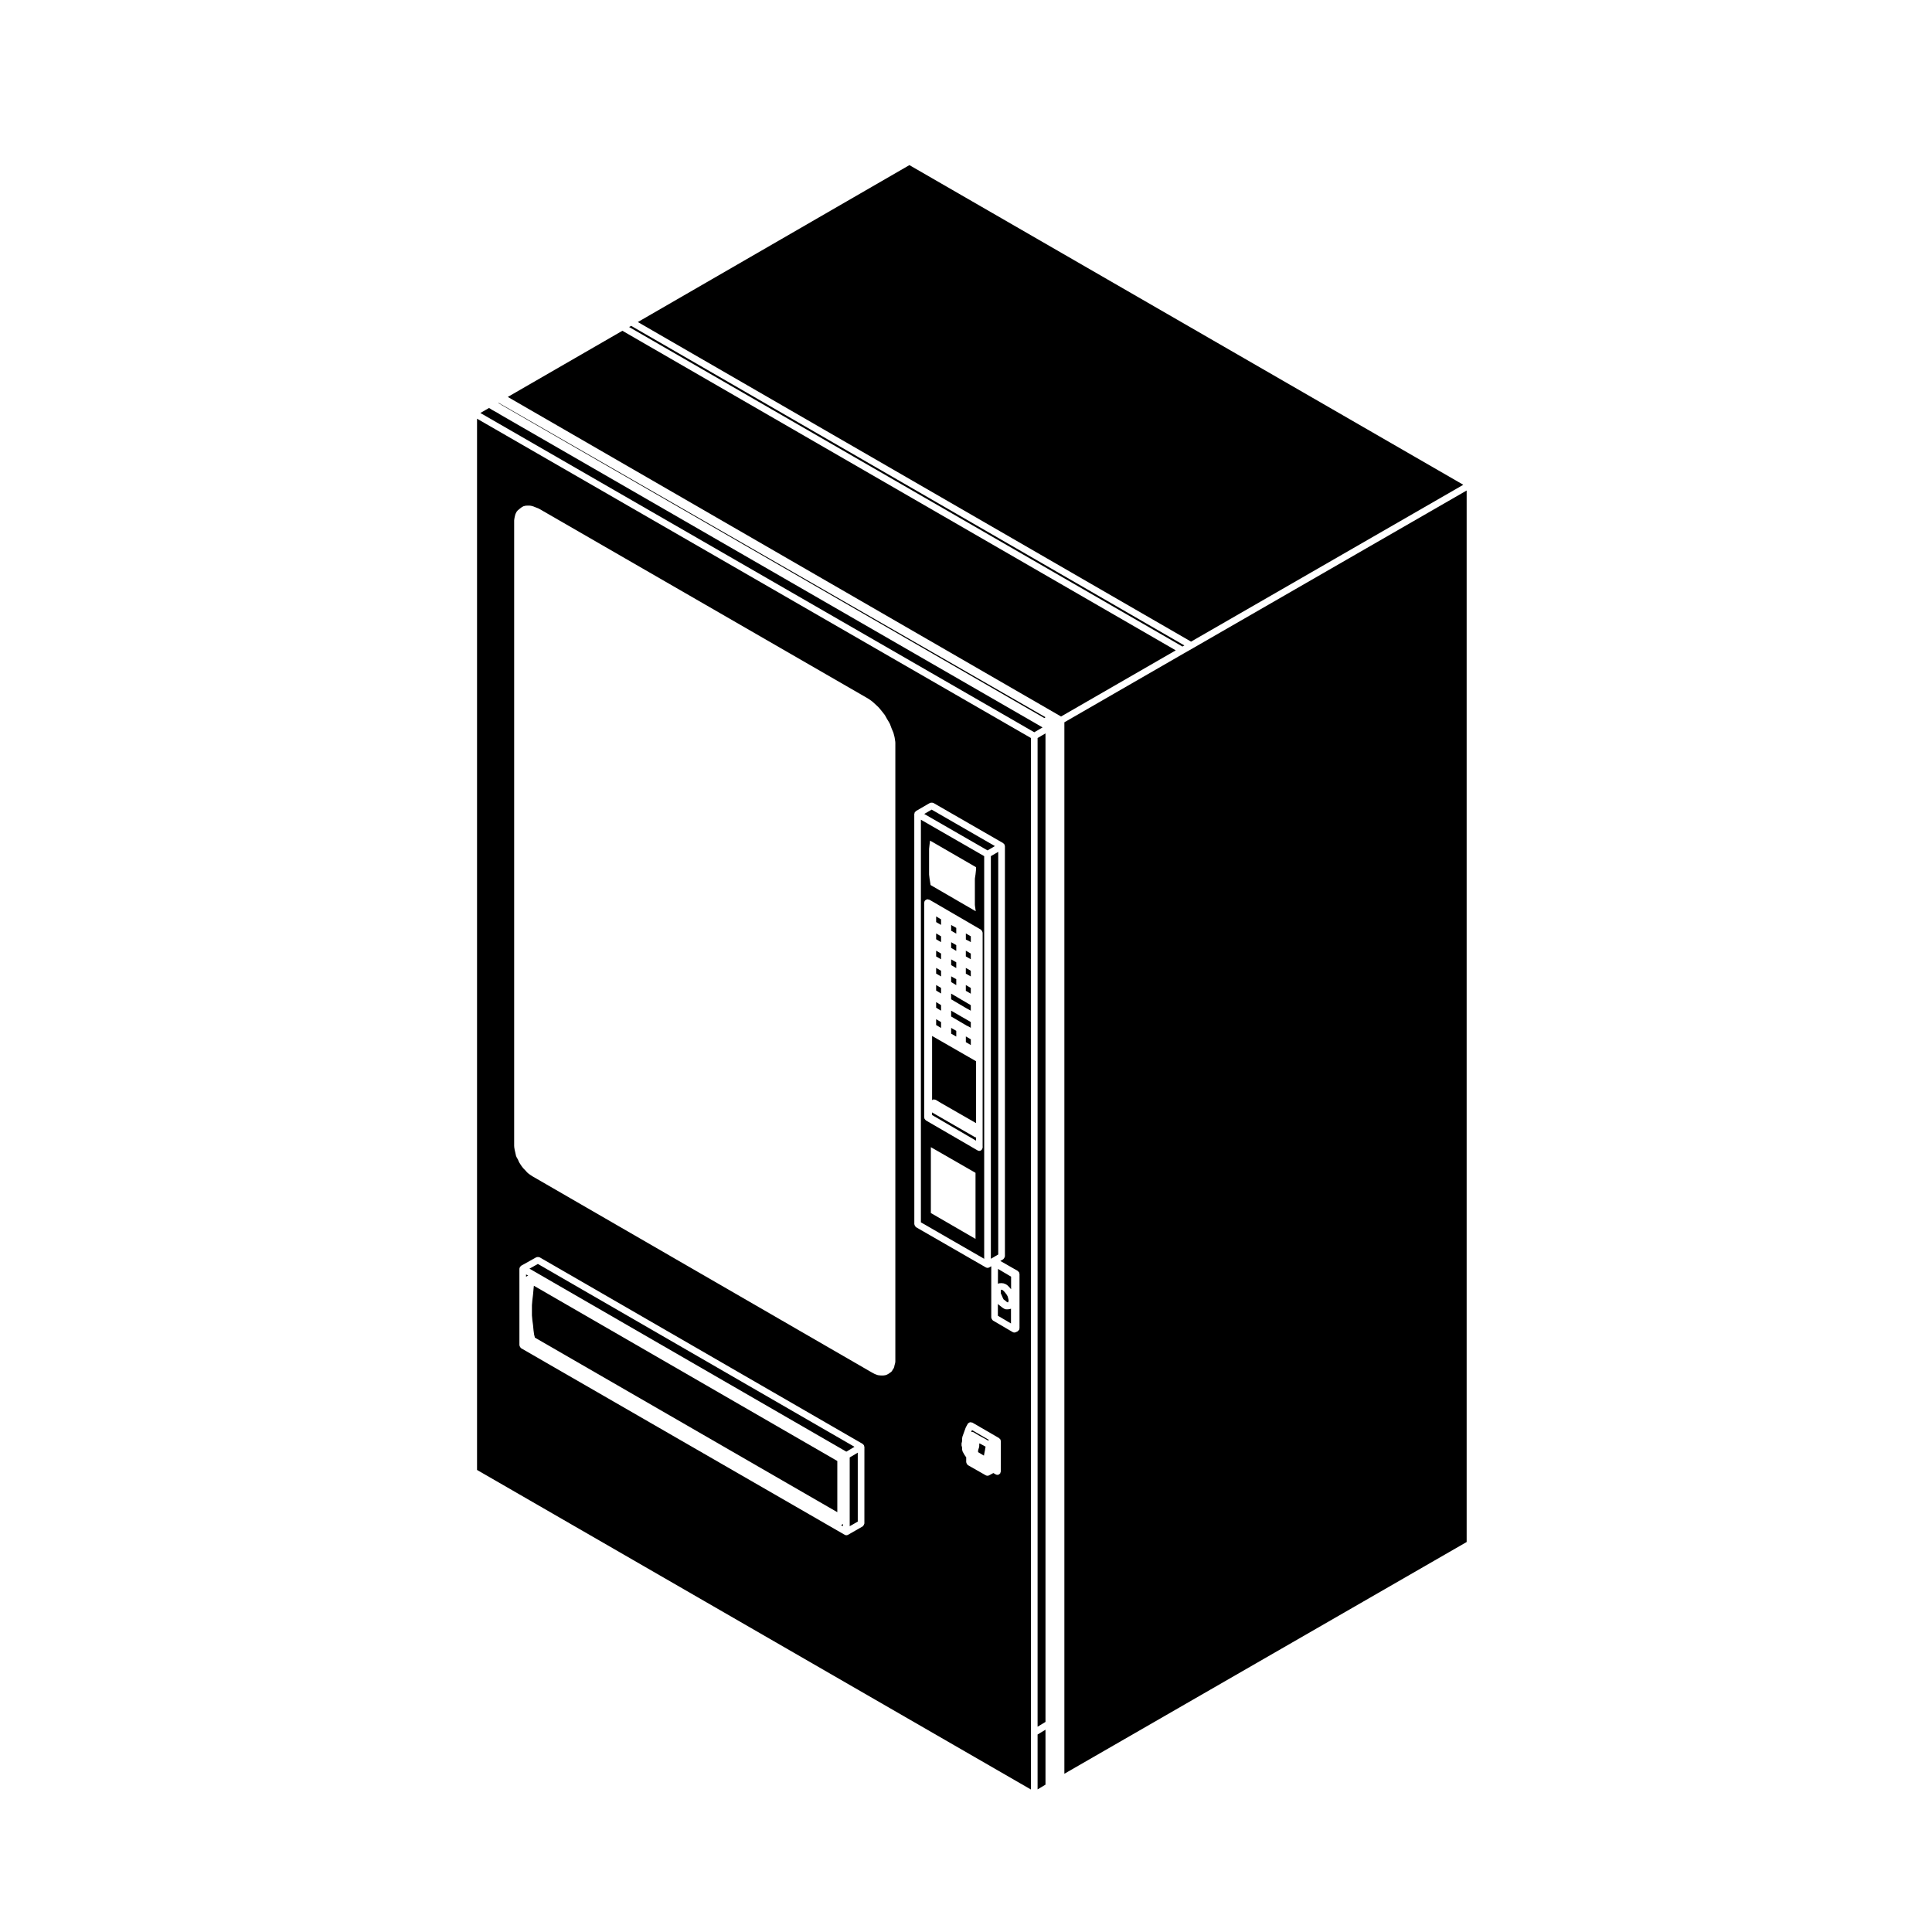 <?xml version="1.0" encoding="UTF-8"?>
<!-- Uploaded to: SVG Repo, www.svgrepo.com, Generator: SVG Repo Mixer Tools -->
<svg fill="#000000" width="800px" height="800px" version="1.1" viewBox="144 144 512 512" xmlns="http://www.w3.org/2000/svg">
 <g>
  <path d="m367.41 548.45v-0.582c-0.145 0.152-0.344 0.238-0.57 0.258z"/>
  <path d="m286.54 478.96-2.227 1.25 83.973 48.496 2.16-1.285z"/>
  <path d="m369.18 548.46 2.137-1.219v-18.27l-2.137 1.27z"/>
  <path d="m401.57 522.99-0.168 0.484c0.059-0.016 0.121 0.023 0.188 0.023 0.133 0.012 0.266-0.02 0.387 0.051 0.004 0.004 0.004 0.012 0.004 0.012 0.004 0.004 0.012 0 0.016 0l1.543 0.926 2.383 1.301 0.082-0.156c0.004-0.012 0.02-0.012 0.031-0.02 0.004-0.012 0-0.023 0.004-0.035l0.004-0.004-4.457-2.59z"/>
  <path d="m411.75 490.88-0.473 0.086c-0.055 0.012-0.105 0.016-0.156 0.016h-0.48c-0.141 0-0.293-0.035-0.422-0.105l-0.434-0.238c-0.023-0.016-0.031-0.051-0.051-0.066-0.031-0.02-0.066-0.012-0.09-0.035l-0.48-0.387-0.574-0.434c-0.086-0.066-0.09-0.16-0.141-0.246h-0.004v3.215l3.477 2.047v-3.914c-0.039 0.02-0.086 0.02-0.121 0.031-0.016 0-0.031 0.027-0.051 0.031z"/>
  <path d="m403.51 526.74v0.523c0 0.051-0.047 0.082-0.055 0.121-0.004 0.051 0.031 0.102 0.016 0.145l-0.172 0.527-0.098 0.387v0.387l1.547 0.926 0.086-0.488c0-0.004 0.004-0.004 0.012-0.016 0-0.004-0.004-0.012-0.004-0.016l0.172-0.848s0.004 0 0.004-0.004l0.117-0.805c0.004-0.055 0.059-0.082 0.074-0.125 0.004-0.02-0.004-0.039 0.004-0.059l-1.648-0.902z"/>
  <path d="m310.72 230.66 146.64 84.676 0.508-0.289-146.6-84.688z"/>
  <path d="m531.79 272.47-146.79-84.711-71.969 41.586 146.61 84.691z"/>
  <path d="m276.17 250.8-0.047 0.02-0.035 0.016 0.625 0.348 0.105 0.039c0.066 0.023 0.082 0.09 0.133 0.125 0.066 0.039 0.137 0.047 0.188 0.102 0.004 0.004 0.016 0 0.023 0.012l0.02 0.02 0.02 0.012c0.012 0.004 0.012 0.016 0.02 0.02 0.012 0.004 0.02 0 0.031 0.004l143.48 82.762 0.133-0.016c0.02-0.047 0.074-0.066 0.105-0.105 0.023-0.035 0.031-0.082 0.059-0.109l-144.65-83.16c-0.039-0.02-0.039-0.07-0.074-0.098-0.012-0.004-0.02-0.004-0.031-0.012z"/>
  <path d="m285.4 485.51v0.008l-0.129 1.473-0.008 0.016 0.004 0.004-0.176 1.477h-0.004l-0.121 1.395v2.711l0.121 1.32 0.004 0.008 0.176 1.297-0.004 0.02 0.004 0.012 0.125 1.305 0.156 1.129 0.207 0.801 80.141 46.258v-13.566l-80.41-46.438z"/>
  <path d="m283.41 482.4c0-0.004 0.004-0.004 0.004-0.012 0.07-0.09 0.152-0.133 0.25-0.188 0.105-0.066 0.191-0.117 0.312-0.133 0.004 0 0.012-0.004 0.016-0.004l-0.586-0.332z"/>
  <path d="m391 435.54c0.023-0.02 0.066-0.023 0.098-0.039 0.105-0.059 0.188-0.109 0.309-0.125 0.039-0.004 0.066-0.039 0.105-0.039 0.086 0 0.137 0.066 0.215 0.09 0.082 0.02 0.16-0.012 0.238 0.031l1.562 0.938 9.145 5.246v-16.402l-11.656-6.695-0.004 16.996z"/>
  <path d="m393.39 414.86-1.305-0.754v1.535l1.305 0.785z"/>
  <path d="m391.06 438.84c-0.031-0.02-0.035-0.059-0.059-0.082v0.734l11.656 6.793v-0.863c-0.117-0.016-0.23-0.031-0.344-0.098z"/>
  <path d="m393.39 411.84v-1.477l-1.305-0.797v1.492l0.824 0.5z"/>
  <path d="m393.39 407.29v-1.484l-1.305-0.758v1.453l0.48 0.297z"/>
  <path d="m393.39 401.26-1.305-0.754v1.5l1.305 0.766z"/>
  <path d="m401.27 396.7-1.316-0.758v1.512l1.316 0.762z"/>
  <path d="m404.82 370.89-16.773-9.656v106.7l16.773 9.664zm-2.297 101.43-11.836-6.856v-17.453l11.836 6.805zm-12.309-97.617v-5.742l0.125-1.125 0.145-1.062 12.168 7.039v0.699l-0.125 1.168-0.168 1.129c-0.004 0.023 0.02 0.039 0.016 0.066 0 0.023-0.023 0.039-0.023 0.066v6.879c0 0.023 0.023 0.039 0.023 0.066 0.004 0.02-0.02 0.039-0.016 0.066l0.168 1.148v0.004l0.055 0.387-11.969-6.941-0.105-0.672-0.168-1.055-0.125-1.043zm14.203 73.109v0.301c0 0.086-0.066 0.137-0.086 0.211-0.02 0.082 0.012 0.16-0.035 0.23-0.02 0.035-0.066 0.023-0.086 0.051-0.16 0.227-0.383 0.395-0.68 0.395-0.152 0-0.309-0.039-0.441-0.117l-13.73-7.969c-0.039-0.02-0.039-0.07-0.074-0.098-0.082-0.066-0.121-0.133-0.176-0.211-0.023-0.039-0.074-0.023-0.098-0.059-0.016-0.031 0.004-0.059-0.004-0.09-0.031-0.07-0.035-0.125-0.047-0.203-0.004-0.039-0.047-0.066-0.047-0.105v-56.957c0-0.074 0.066-0.121 0.082-0.191 0.016-0.07-0.02-0.137 0.016-0.207 0.023-0.047 0.082-0.055 0.105-0.098 0.07-0.102 0.145-0.152 0.25-0.215 0.098-0.055 0.176-0.105 0.293-0.121 0.051-0.004 0.086-0.055 0.137-0.055 0.074 0 0.117 0.059 0.188 0.082 0.07 0.016 0.137-0.02 0.207 0.012l0.309 0.152c0.012 0.004 0.012 0.016 0.02 0.023h0.031l13.422 7.812c0.039 0.02 0.039 0.07 0.074 0.098 0.09 0.07 0.133 0.156 0.191 0.258 0.059 0.105 0.109 0.191 0.125 0.312 0.004 0.039 0.047 0.066 0.047 0.105l-0.004 56.652z"/>
  <path d="m401.27 405.81-1.316-0.758v1.523l1.316 0.766z"/>
  <path d="m401.27 401.26-1.316-0.754v1.512l1.316 0.754z"/>
  <path d="m393.39 393.68v-1.551l-1.305-0.754v1.531l0.824 0.492z"/>
  <path d="m401.27 411.85v-1.469l-5.211-3.066v1.508l3.894 2.289z"/>
  <path d="m397.42 403.5-1.355-0.766v1.523l1.355 0.812z"/>
  <path d="m397.42 394.46-1.355-0.77v1.523l1.355 0.773z"/>
  <path d="m397.42 399.02-1.355-0.777v1.523l1.355 0.777z"/>
  <path d="m400.32 415.88c0.035 0.016 0.07-0.004 0.105 0.016l0.848 0.484v-1.527l-5.211-3.012v1.539l4.156 2.445c0.043 0.016 0.07 0.039 0.102 0.055z"/>
  <path d="m411.06 487.61-0.227-0.441-0.418-0.559-0.398-0.449-0.273-0.254-0.297-0.105h-0.195l-0.031 0.07v0.852l0.23 0.527v0.008h0.008l0.285 0.672 0.207 0.41 0.469 0.348 0.016 0.027 0.035 0.008 0.352 0.309 0.199 0.098h0.141l0.059-0.168 0.078-0.344-0.086-0.406v-0.004z"/>
  <path d="m393.39 396.7-1.305-0.758v1.527l1.305 0.75z"/>
  <path d="m392.55 388.63 0.84 0.48v-1.473l-1.305-0.781v1.5l0.445 0.266z"/>
  <path d="m397.42 389.9-1.355-0.77v1.52l1.355 0.77z"/>
  <path d="m399.96 419.76v0.422l1.316 0.758v-1.516l-1.316-0.758z"/>
  <path d="m407.66 368.22-16.766-9.66-1.961 1.145 16.773 9.66z"/>
  <path d="m400.34 393.18c0.031 0.012 0.059-0.004 0.09 0.012l0.848 0.484v-1.547l-1.316-0.754v1.602l0.273 0.156c0.039 0.008 0.07 0.031 0.105 0.047z"/>
  <path d="m406.59 477.59 1.953-1.141v-106.7l-1.953 1.137z"/>
  <path d="m408.45 484.2c0.031-0.016 0.066 0.004 0.098-0.004 0.039-0.016 0.055-0.055 0.098-0.066l0.309-0.066c0.035-0.012 0.066 0.02 0.102 0.016 0.035-0.004 0.055-0.035 0.09-0.035h0.48c0.055 0 0.09 0.047 0.137 0.055 0.055 0.012 0.105-0.023 0.156-0.004l0.605 0.215c0.059 0.02 0.082 0.086 0.125 0.109 0.055 0.035 0.121 0.02 0.168 0.066l0.434 0.387c0.016 0.016 0.012 0.035 0.023 0.051 0.012 0.016 0.031 0.012 0.047 0.023l0.48 0.539c0.012 0.012 0.004 0.02 0.012 0.031 0.012 0.012 0.023 0.012 0.035 0.02l0.105 0.137v-3.344l-3.477-2.055-0.016 3.926z"/>
  <path d="m418.97 601.6 2.094-1.273v-261.97l-2.094 1.227z"/>
  <path d="m418.97 618.21 2.094-1.258v-14.559l-2.094 1.27z"/>
  <path d="m308.94 231.66-30.371 17.531 146.62 84.688 30.402-17.531z"/>
  <path d="m420.07 336.64-143.67-82.871-0.152-0.082c-0.051-0.023-0.055-0.082-0.102-0.109-0.047-0.035-0.105-0.039-0.141-0.086-0.012-0.004-0.02 0-0.031-0.012l-0.012-0.012c-0.02-0.004-0.039 0-0.059-0.016l-1.562-0.867c-0.012-0.004-0.012-0.02-0.023-0.031-0.02-0.012-0.039-0.004-0.055-0.016l-0.383-0.266-0.293-0.145-2.289 1.316 146.79 84.613 2.203-1.285z"/>
  <path d="m270.42 533.55 146.79 84.691v-278.66l-146.79-84.621zm102.65 14.191c0 0.039-0.039 0.066-0.047 0.105-0.016 0.117-0.07 0.203-0.125 0.309-0.059 0.102-0.105 0.18-0.195 0.258-0.035 0.023-0.035 0.07-0.074 0.098l-3.894 2.227c-0.137 0.082-0.293 0.117-0.438 0.117-0.152 0-0.301-0.039-0.438-0.117l-85.762-49.445c-0.039-0.02-0.039-0.07-0.074-0.098-0.098-0.07-0.141-0.156-0.203-0.262-0.059-0.102-0.105-0.18-0.121-0.301-0.004-0.039-0.047-0.066-0.047-0.105l-0.004-20.328c0-0.051 0.039-0.074 0.047-0.117 0.012-0.082 0.023-0.137 0.059-0.215 0.016-0.035-0.004-0.074 0.016-0.105 0.02-0.039 0.07-0.039 0.098-0.074 0.051-0.066 0.102-0.105 0.16-0.156 0.035-0.023 0.039-0.074 0.082-0.102l4.027-2.246c0.035-0.02 0.074 0 0.105-0.016 0.105-0.047 0.207-0.039 0.324-0.039 0.117 0.004 0.211-0.004 0.316 0.047 0.039 0.016 0.082-0.004 0.117 0.016l85.637 49.465c0.039 0.023 0.039 0.07 0.074 0.098 0.059 0.051 0.105 0.09 0.152 0.152 0.02 0.031 0.07 0.031 0.09 0.066 0.023 0.039 0 0.09 0.02 0.125 0.031 0.074 0.051 0.137 0.059 0.215 0.004 0.039 0.047 0.07 0.047 0.105l-0.004 20.324zm36.152-13.77c0 0.086-0.066 0.133-0.09 0.211-0.016 0.07 0.016 0.145-0.023 0.215-0.004 0.012-0.016 0.012-0.02 0.016-0.004 0.012 0 0.023-0.004 0.035-0.016 0.023-0.055 0.016-0.074 0.039-0.16 0.207-0.383 0.363-0.672 0.363-0.145 0-0.297-0.035-0.43-0.105l-0.051-0.031h-0.004l-0.605-0.344-1.133 0.613c-0.133 0.074-0.277 0.105-0.418 0.105-0.145 0-0.301-0.035-0.438-0.105l-4.762-2.707c-0.039-0.023-0.047-0.074-0.082-0.105-0.09-0.07-0.133-0.145-0.191-0.246-0.059-0.105-0.109-0.191-0.125-0.312-0.004-0.047-0.047-0.07-0.047-0.105v-1.266-0.004-0.066l-0.281-0.344c-0.02-0.023-0.012-0.066-0.031-0.098-0.012-0.016-0.039-0.012-0.055-0.031l-0.309-0.539c0-0.004-0.004-0.004-0.004-0.004l-0.301-0.539c-0.039-0.074-0.012-0.152-0.023-0.23-0.02-0.07-0.086-0.117-0.086-0.195l-0.004-0.582-0.152-0.613c-0.02-0.074 0.031-0.137 0.031-0.211 0-0.07-0.051-0.125-0.031-0.203l0.152-0.656v-0.766c0-0.055 0.051-0.09 0.059-0.137 0.004-0.055-0.031-0.105-0.012-0.156l0.301-0.848 0.309-0.848 0.301-0.836c0.012-0.031 0.039-0.035 0.051-0.059 0.016-0.023-0.004-0.051 0.012-0.074l0.48-0.871h0.012v-0.012c0.098-0.168 0.262-0.258 0.43-0.328 0.039-0.016 0.055-0.066 0.098-0.074 0.133-0.039 0.266 0.016 0.402 0.047 0.09 0.016 0.176-0.016 0.262 0.023 0.004 0.004 0.004 0.012 0.004 0.012h0.016l6.016 3.488 1.066 0.621h0.004v0.004h0.012c0.035 0.023 0.039 0.07 0.074 0.102 0.059 0.047 0.105 0.09 0.145 0.145 0.023 0.031 0.07 0.031 0.098 0.07 0.02 0.035 0 0.082 0.02 0.117 0.016 0.039 0.059 0.059 0.07 0.102 0.016 0.039-0.016 0.086-0.012 0.125 0.004 0.039 0.047 0.066 0.047 0.105zm-22.934-174.27c0-0.039 0.039-0.066 0.047-0.105 0.012-0.082 0.023-0.141 0.059-0.215 0.016-0.035-0.004-0.082 0.016-0.117 0.02-0.035 0.07-0.039 0.098-0.07 0.051-0.066 0.09-0.105 0.152-0.156 0.035-0.023 0.035-0.074 0.074-0.098l3.723-2.168c0.039-0.02 0.086 0 0.121-0.016 0.105-0.039 0.195-0.039 0.312-0.039s0.215-0.004 0.328 0.039c0.039 0.016 0.082-0.004 0.117 0.016l18.531 10.672c0.039 0.02 0.039 0.07 0.074 0.098 0.066 0.051 0.105 0.09 0.156 0.156 0.023 0.031 0.07 0.035 0.098 0.07 0.023 0.035 0 0.082 0.016 0.117 0.031 0.074 0.051 0.137 0.059 0.211 0.004 0.039 0.047 0.066 0.047 0.109v108.74c0 0.039-0.039 0.066-0.047 0.105-0.016 0.117-0.07 0.203-0.125 0.312-0.059 0.102-0.105 0.18-0.191 0.25-0.035 0.023-0.035 0.074-0.074 0.098l-0.781 0.457 4.637 2.648c0.039 0.02 0.039 0.07 0.074 0.098 0.07 0.055 0.117 0.105 0.168 0.18 0.031 0.039 0.086 0.051 0.105 0.098 0.016 0.031-0.004 0.055 0.004 0.09 0.031 0.066 0.035 0.121 0.047 0.195 0.004 0.047 0.047 0.066 0.047 0.105v14.461c0 0.059-0.051 0.098-0.066 0.145-0.012 0.07 0.004 0.125-0.02 0.195-0.012 0.016 0.004 0.031-0.004 0.051-0.02 0.035-0.074 0.023-0.102 0.059-0.066 0.102-0.121 0.168-0.223 0.23-0.047 0.035-0.055 0.098-0.105 0.117l-0.48 0.215c-0.117 0.055-0.242 0.082-0.363 0.082-0.152 0-0.309-0.035-0.449-0.121l-5.238-3.066c-0.039-0.02-0.039-0.07-0.074-0.098-0.09-0.07-0.133-0.152-0.188-0.25-0.066-0.105-0.109-0.191-0.125-0.312-0.012-0.039-0.047-0.059-0.047-0.102v-13.621l-0.535 0.312c-0.137 0.086-0.293 0.117-0.441 0.117-0.152 0-0.301-0.035-0.438-0.109l-18.535-10.672c-0.039-0.023-0.039-0.074-0.074-0.102-0.098-0.07-0.137-0.156-0.195-0.258-0.066-0.105-0.109-0.188-0.125-0.309-0.004-0.039-0.047-0.066-0.047-0.105l-0.012-108.74zm-106.03 87.418v-165.25c0-0.031 0.031-0.051 0.031-0.082 0.004-0.031-0.02-0.051-0.016-0.082l0.125-0.695c0-0.012 0.016-0.012 0.016-0.02 0.004-0.016-0.012-0.023-0.004-0.035l0.176-0.691c0.012-0.039 0.055-0.055 0.07-0.09 0.016-0.039-0.004-0.082 0.016-0.117l0.301-0.539c0.031-0.055 0.098-0.059 0.133-0.105 0.035-0.047 0.035-0.109 0.082-0.145l0.48-0.395h0.004l0.48-0.387c0.023-0.02 0.055-0.004 0.082-0.023 0.023-0.016 0.031-0.051 0.055-0.066l0.434-0.238c0.055-0.031 0.109 0 0.172-0.02 0.055-0.016 0.098-0.074 0.145-0.082 0.004 0 0.012-0.004 0.016-0.004l0.648-0.066c0.016 0 0.031 0.016 0.047 0.016 0.02 0 0.031-0.016 0.047-0.016h0.605c0.039 0 0.066 0.035 0.102 0.039 0.039 0.004 0.074-0.023 0.109-0.016l0.605 0.152c0.02 0.004 0.031 0.031 0.055 0.039 0.02 0.004 0.039-0.012 0.059 0l0.598 0.238 0.781 0.301c0.023 0.012 0.031 0.039 0.051 0.051 0.023 0.012 0.051 0 0.074 0.012l87.199 50.309c0.012 0.004 0.012 0.02 0.02 0.031 0.016 0.004 0.031 0 0.039 0.004l0.91 0.629c0.016 0.012 0.016 0.035 0.031 0.051 0.016 0.012 0.039 0.004 0.055 0.016l0.777 0.691c0.004 0.004 0 0.012 0.004 0.012 0.004 0.004 0.004 0 0.012 0.004l0.91 0.848c0.016 0.016 0.012 0.039 0.023 0.055 0.016 0.016 0.035 0.012 0.051 0.023l0.777 0.934c0.004 0.004 0 0.012 0.004 0.012 0.004 0.004 0.012 0.004 0.016 0.012l0.781 0.996c0.016 0.02 0.004 0.051 0.02 0.07 0.016 0.02 0.047 0.02 0.055 0.039l0.59 1.059h0.004l0.648 1.082c0.016 0.023 0 0.059 0.012 0.086 0.016 0.023 0.051 0.031 0.059 0.059l0.434 1.168 0.465 1.113c0.012 0.02-0.004 0.039 0 0.066 0.012 0.023 0.039 0.031 0.047 0.055l0.301 1.168c0.004 0.016-0.012 0.031-0.012 0.047 0.004 0.016 0.02 0.02 0.023 0.035l0.176 1.148c0.004 0.023-0.02 0.047-0.016 0.07 0 0.023 0.023 0.039 0.023 0.066v164.16c0 0.047-0.039 0.07-0.047 0.105-0.012 0.051 0.031 0.09 0.016 0.125l-0.176 0.637s-0.004 0-0.004 0.004l-0.109 0.539c-0.016 0.074-0.082 0.117-0.109 0.18-0.02 0.051 0 0.105-0.035 0.152l-0.293 0.398-0.098 0.223c-0.016 0.039-0.059 0.059-0.086 0.098-0.035 0.059-0.074 0.098-0.117 0.141-0.082 0.082-0.152 0.137-0.25 0.18-0.02 0.016-0.023 0.047-0.051 0.055l-0.047 0.016-0.332 0.25c-0.031 0.02-0.066 0.016-0.09 0.031-0.023 0.016-0.023 0.047-0.051 0.055l-0.48 0.242c-0.074 0.031-0.145 0.035-0.215 0.051-0.023 0.004-0.035 0.031-0.059 0.031l-0.48 0.07c-0.039 0-0.082 0.004-0.117 0.004h-0.605c-0.031 0-0.059 0-0.098-0.004l-0.605-0.066c-0.016 0-0.02-0.016-0.035-0.016-0.059-0.012-0.117-0.012-0.176-0.035l-0.648-0.242c-0.016 0-0.02-0.02-0.031-0.031-0.031-0.012-0.059 0-0.086-0.02l-0.605-0.324c-0.004 0-0.004-0.004-0.012-0.012h-0.016l-89.969-51.996c-0.004-0.004-0.004-0.012-0.016-0.016-0.004-0.004-0.016 0-0.02-0.012l-0.605-0.387c-0.012-0.004-0.012-0.02-0.02-0.023-0.012-0.012-0.023-0.004-0.035-0.012l-0.605-0.457c-0.031-0.023-0.023-0.066-0.051-0.086-0.023-0.02-0.059-0.016-0.082-0.039l-0.453-0.508v-0.004l-0.605-0.625c-0.016-0.016-0.012-0.039-0.023-0.055s-0.035-0.012-0.047-0.023l-0.465-0.621c-0.012-0.016-0.004-0.035-0.016-0.051-0.004-0.012-0.023-0.004-0.031-0.02l-0.48-0.754c-0.016-0.02 0-0.039-0.012-0.059-0.016-0.023-0.039-0.035-0.051-0.059l-0.266-0.621-0.434-0.77c-0.02-0.039 0-0.082-0.016-0.117-0.016-0.047-0.066-0.074-0.074-0.121l-0.172-0.777v-0.004l-0.172-0.742c0-0.004 0.004-0.016 0.004-0.02-0.004-0.02-0.016-0.02-0.02-0.039l-0.125-0.777c-0.004-0.031 0.02-0.051 0.02-0.082-0.004-0.02-0.031-0.039-0.031-0.066z"/>
  <path d="m460.08 315.82-2.281 1.297-31.73 18.297v278.65l106.61-61.414v-278.66l-72.59 41.824z"/>
  <path d="m397.42 417.18-1.355-0.777v1.527l1.355 0.77z"/>
 </g>
</svg>